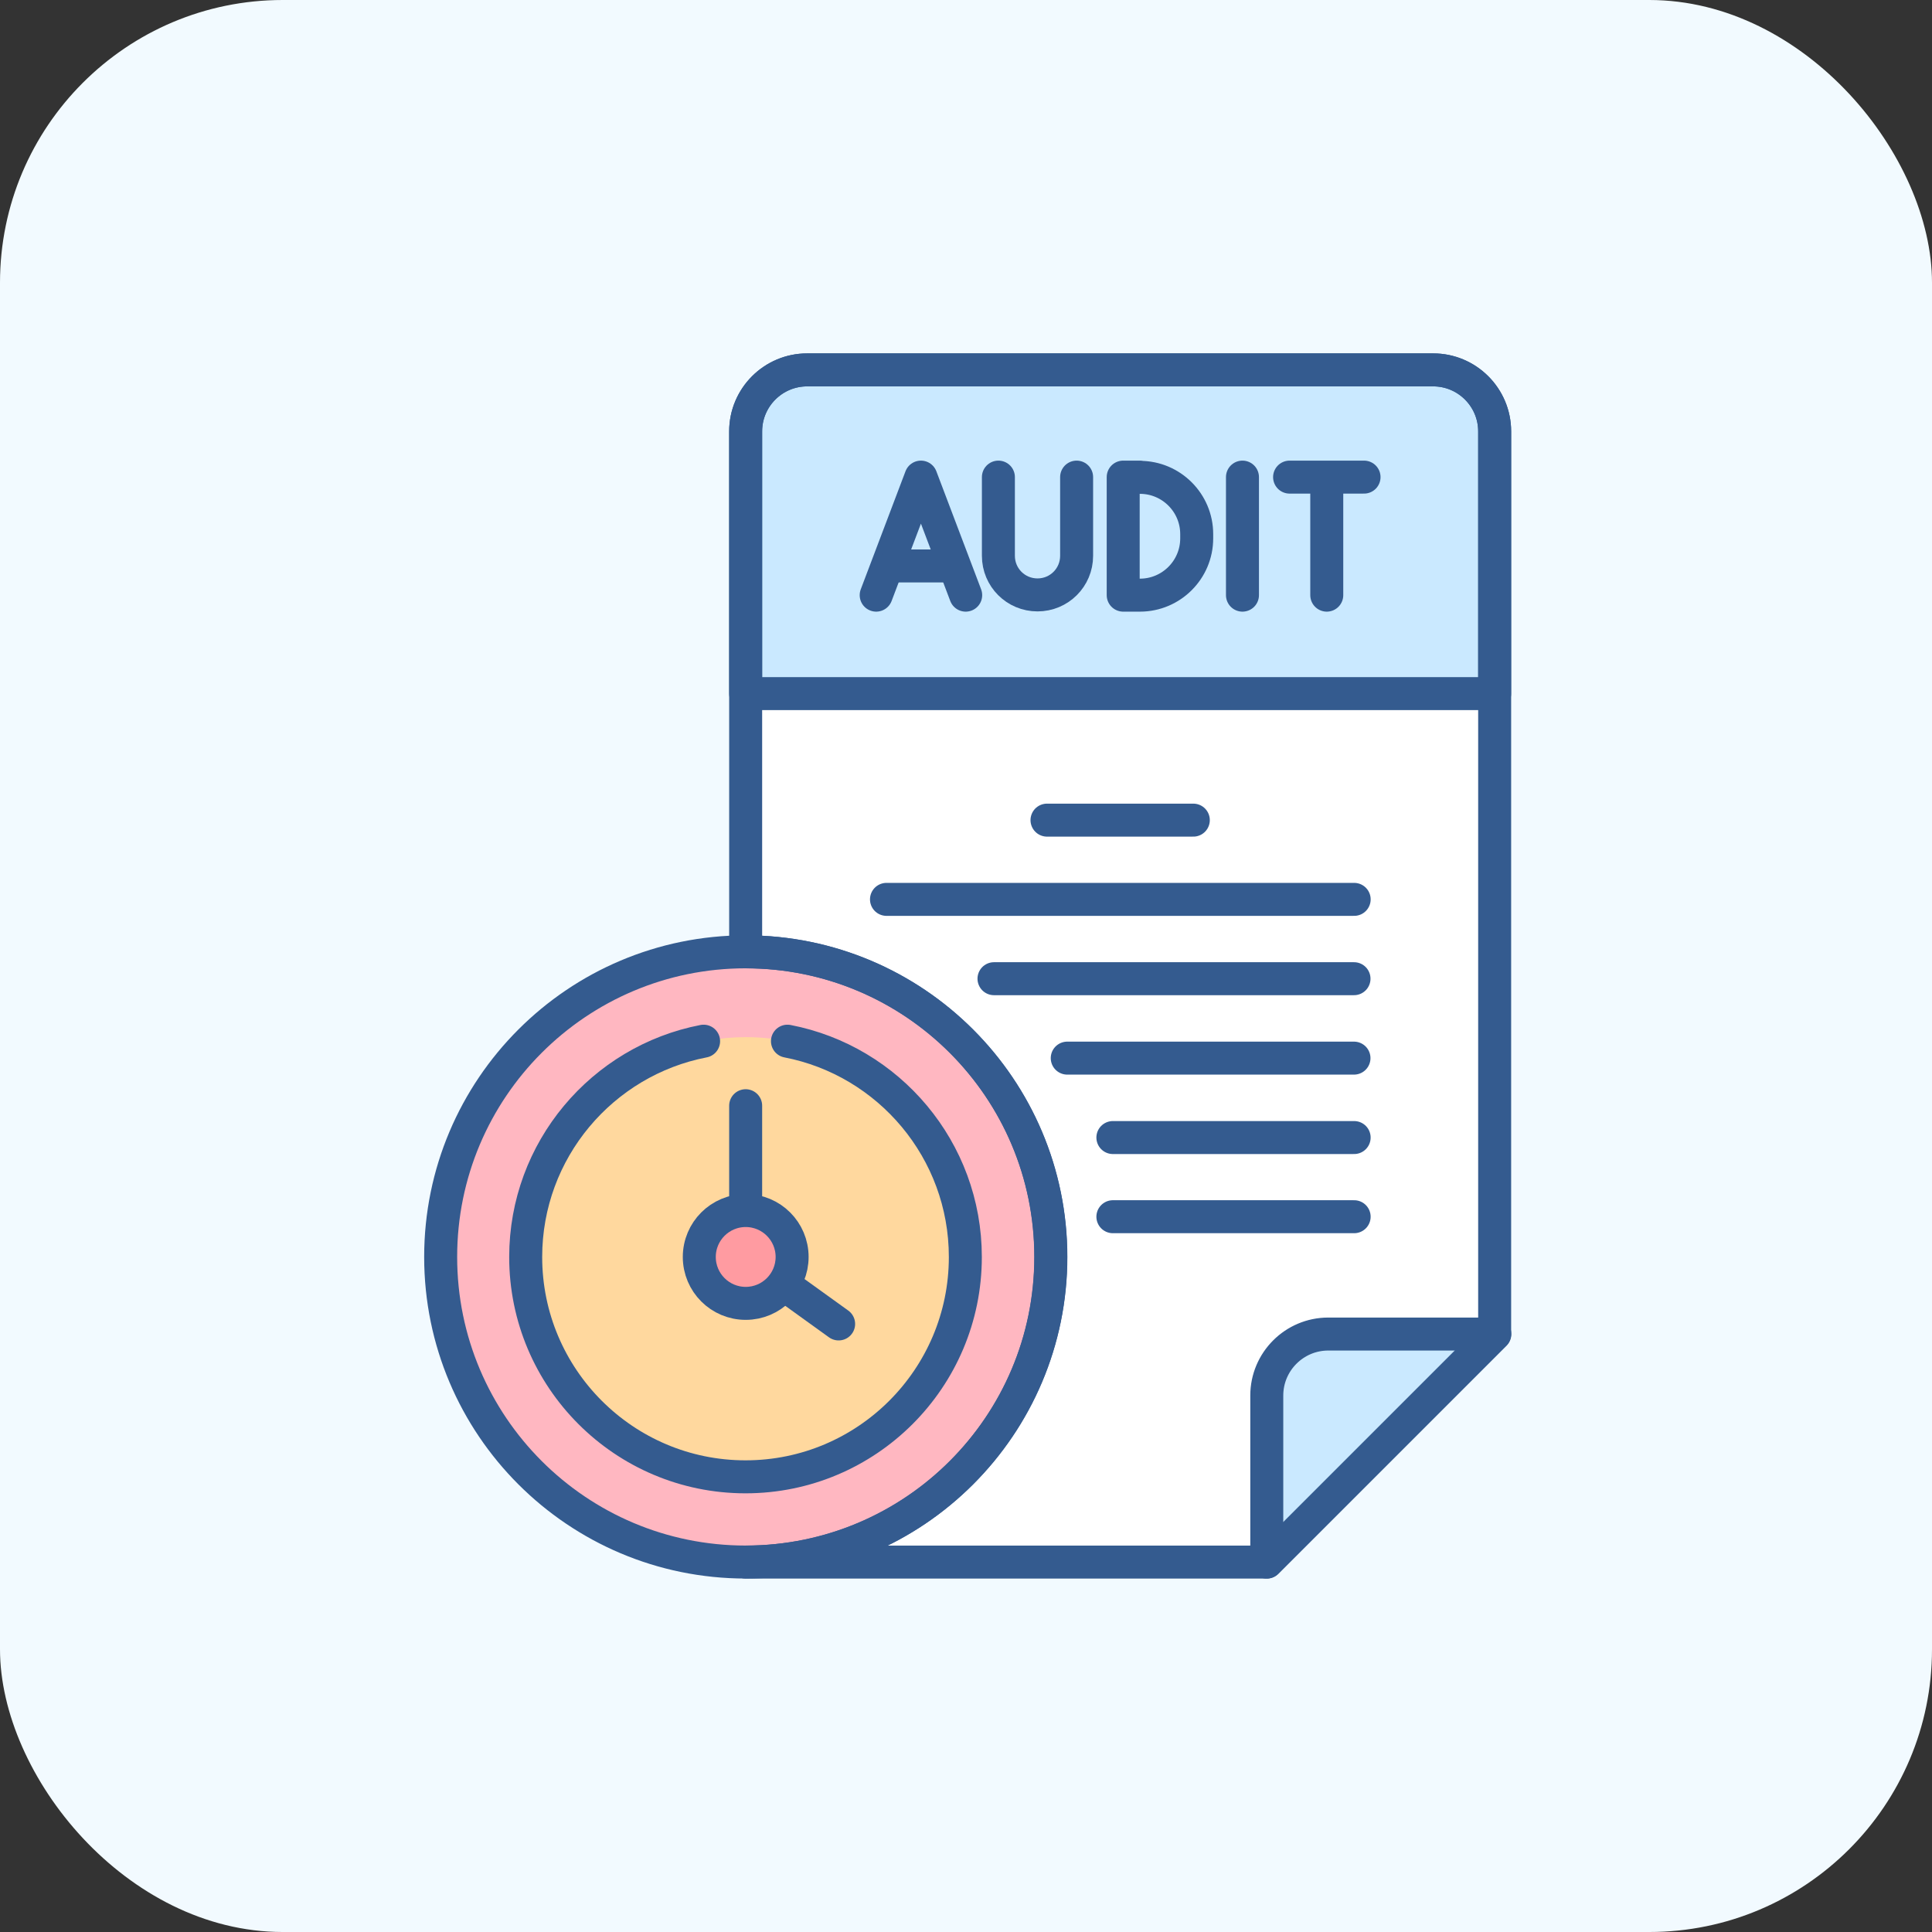 <svg width="82" height="82" viewBox="0 0 82 82" fill="none" xmlns="http://www.w3.org/2000/svg">
<rect x="0" y="0" width="82" height="82" fill="#333333" stroke="none"/>
<rect width="82" height="82" rx="12" fill="#F2FAFF"/>
<g clip-path="url(#clip0_5651_921)">
<path d="M63.438 29.451V56.62L61.748 56.95L54.458 64.35L53.758 66.3H31.648L32.408 41.541L31.648 40.41V29.451L32.938 28.73H62.058L63.438 29.451Z" fill="white"/>
<path d="M37.009 28.73V29.451L36.719 29.14V28.73H37.009Z" fill="#C9F0FE"/>
<path d="M37.009 28.73V29.451L36.719 29.14V28.73H37.009Z" fill="#9BE8FD"/>
<path d="M53.766 59.231V66.301L63.446 56.621H56.376C54.936 56.621 53.766 57.791 53.766 59.231Z" fill="#CAE9FF"/>
<path d="M63.438 18.309V29.439H31.648V18.309C31.648 16.869 32.818 15.699 34.258 15.699H60.828C62.268 15.699 63.438 16.869 63.438 18.309Z" fill="#CAE9FF"/>
<path d="M35.423 65.738C34.233 66.098 32.963 66.298 31.653 66.298C24.503 66.298 18.703 60.498 18.703 53.348C18.703 46.198 24.503 40.398 31.653 40.398C32.963 40.398 34.233 40.598 35.423 40.958C40.733 42.578 44.593 47.508 44.593 53.348C44.593 59.188 40.733 64.118 35.423 65.738Z" fill="#FFB7C1"/>
<path d="M40.98 53.349C40.98 58.499 36.8 62.679 31.65 62.679C31.12 62.679 30.6 62.639 30.09 62.55C25.68 61.809 22.32 57.969 22.32 53.349C22.32 48.73 25.68 44.889 30.09 44.15C30.6 44.069 31.12 44.02 31.65 44.02C36.8 44.02 40.98 48.2 40.98 53.349Z" fill="#FFD89E"/>
<path d="M31.65 55.319C32.738 55.319 33.62 54.437 33.62 53.349C33.62 52.261 32.738 51.379 31.65 51.379C30.562 51.379 29.68 52.261 29.68 53.349C29.68 54.437 30.562 55.319 31.65 55.319Z" fill="#FF9BA1"/>
<path d="M53.766 59.231V66.301L63.446 56.621H56.376C54.936 56.621 53.766 57.791 53.766 59.231Z" stroke="#345B8F" stroke-width="1.4" stroke-linecap="round" stroke-linejoin="round"/>
<path d="M44.438 34.809H50.648" stroke="#345B8F" stroke-width="1.4" stroke-linecap="round" stroke-linejoin="round"/>
<path d="M37.625 38.172H57.475" stroke="#345B8F" stroke-width="1.4" stroke-linecap="round" stroke-linejoin="round"/>
<path d="M42.188 41.539H57.468" stroke="#345B8F" stroke-width="1.4" stroke-linecap="round" stroke-linejoin="round"/>
<path d="M45.297 44.91H57.467" stroke="#345B8F" stroke-width="1.4" stroke-linecap="round" stroke-linejoin="round"/>
<path d="M47.234 48.281H57.474" stroke="#345B8F" stroke-width="1.4" stroke-linecap="round" stroke-linejoin="round"/>
<path d="M47.234 51.641H57.474" stroke="#345B8F" stroke-width="1.4" stroke-linecap="round" stroke-linejoin="round"/>
<path d="M31.653 66.298C38.805 66.298 44.603 60.501 44.603 53.348C44.603 46.196 38.805 40.398 31.653 40.398C24.501 40.398 18.703 46.196 18.703 53.348C18.703 60.501 24.501 66.298 31.653 66.298Z" stroke="#345B8F" stroke-width="1.4" stroke-linecap="round" stroke-linejoin="round"/>
<path d="M40.987 25.26C40.767 24.67 39.307 20.84 39.087 20.25L37.188 25.26" stroke="#345B8F" stroke-width="1.4" stroke-linecap="round" stroke-linejoin="round"/>
<path d="M37.969 24.02H40.229" stroke="#345B8F" stroke-width="1.4" stroke-linecap="round" stroke-linejoin="round"/>
<path d="M48.382 20.25H47.672V25.26H48.382C49.712 25.26 50.792 24.18 50.792 22.85V22.67C50.792 21.34 49.712 20.26 48.382 20.26V20.25Z" stroke="#345B8F" stroke-width="1.4" stroke-linecap="round" stroke-linejoin="round"/>
<path d="M42.375 20.25V23.59C42.375 24.51 43.115 25.25 44.035 25.25C44.955 25.25 45.695 24.51 45.695 23.59V20.25" stroke="#345B8F" stroke-width="1.4" stroke-linecap="round" stroke-linejoin="round"/>
<path d="M54.734 20.25H57.894" stroke="#345B8F" stroke-width="1.4" stroke-linecap="round" stroke-linejoin="round"/>
<path d="M56.312 25.26V20.59" stroke="#345B8F" stroke-width="1.4" stroke-linecap="round" stroke-linejoin="round"/>
<path d="M52.734 20.25V25.26" stroke="#345B8F" stroke-width="1.4" stroke-linecap="round" stroke-linejoin="round"/>
<path d="M60.828 15.699H34.258C32.818 15.699 31.648 16.869 31.648 18.309V29.439H63.438V18.309C63.438 16.869 62.268 15.699 60.828 15.699Z" stroke="#345B8F" stroke-width="1.4" stroke-linecap="round" stroke-linejoin="round"/>
<path d="M33.484 54.672L35.594 56.192" stroke="#345B8F" stroke-width="1.4" stroke-linecap="round" stroke-linejoin="round"/>
<path d="M31.648 46.93V51.1" stroke="#345B8F" stroke-width="1.4" stroke-linecap="round" stroke-linejoin="round"/>
<path d="M31.65 55.319C32.738 55.319 33.62 54.437 33.62 53.349C33.62 52.261 32.738 51.379 31.65 51.379C30.562 51.379 29.68 52.261 29.68 53.349C29.68 54.437 30.562 55.319 31.65 55.319Z" stroke="#345B8F" stroke-width="1.4" stroke-linecap="round" stroke-linejoin="round"/>
<path d="M29.863 44.191C25.562 45.021 22.312 48.811 22.312 53.351C22.312 58.501 26.492 62.681 31.642 62.681C36.792 62.681 40.972 58.501 40.972 53.351C40.972 48.811 37.722 45.021 33.422 44.191" stroke="#345B8F" stroke-width="1.4" stroke-linecap="round" stroke-linejoin="round"/>
<path d="M63.438 18.309C63.438 16.869 62.268 15.699 60.828 15.699H34.258C32.818 15.699 31.648 16.869 31.648 18.309V40.399C38.798 40.399 44.598 46.199 44.598 53.349C44.598 60.499 38.798 66.299 31.648 66.299H53.758L63.438 56.619V18.309Z" stroke="#345B8F" stroke-width="1.4" stroke-linecap="round" stroke-linejoin="round"/>
</g>
<defs>
<clipPath id="clip0_5651_921">
<rect width="46.14" height="52" fill="white" transform="translate(18 15)"/>
</clipPath>
</defs>
</svg>
